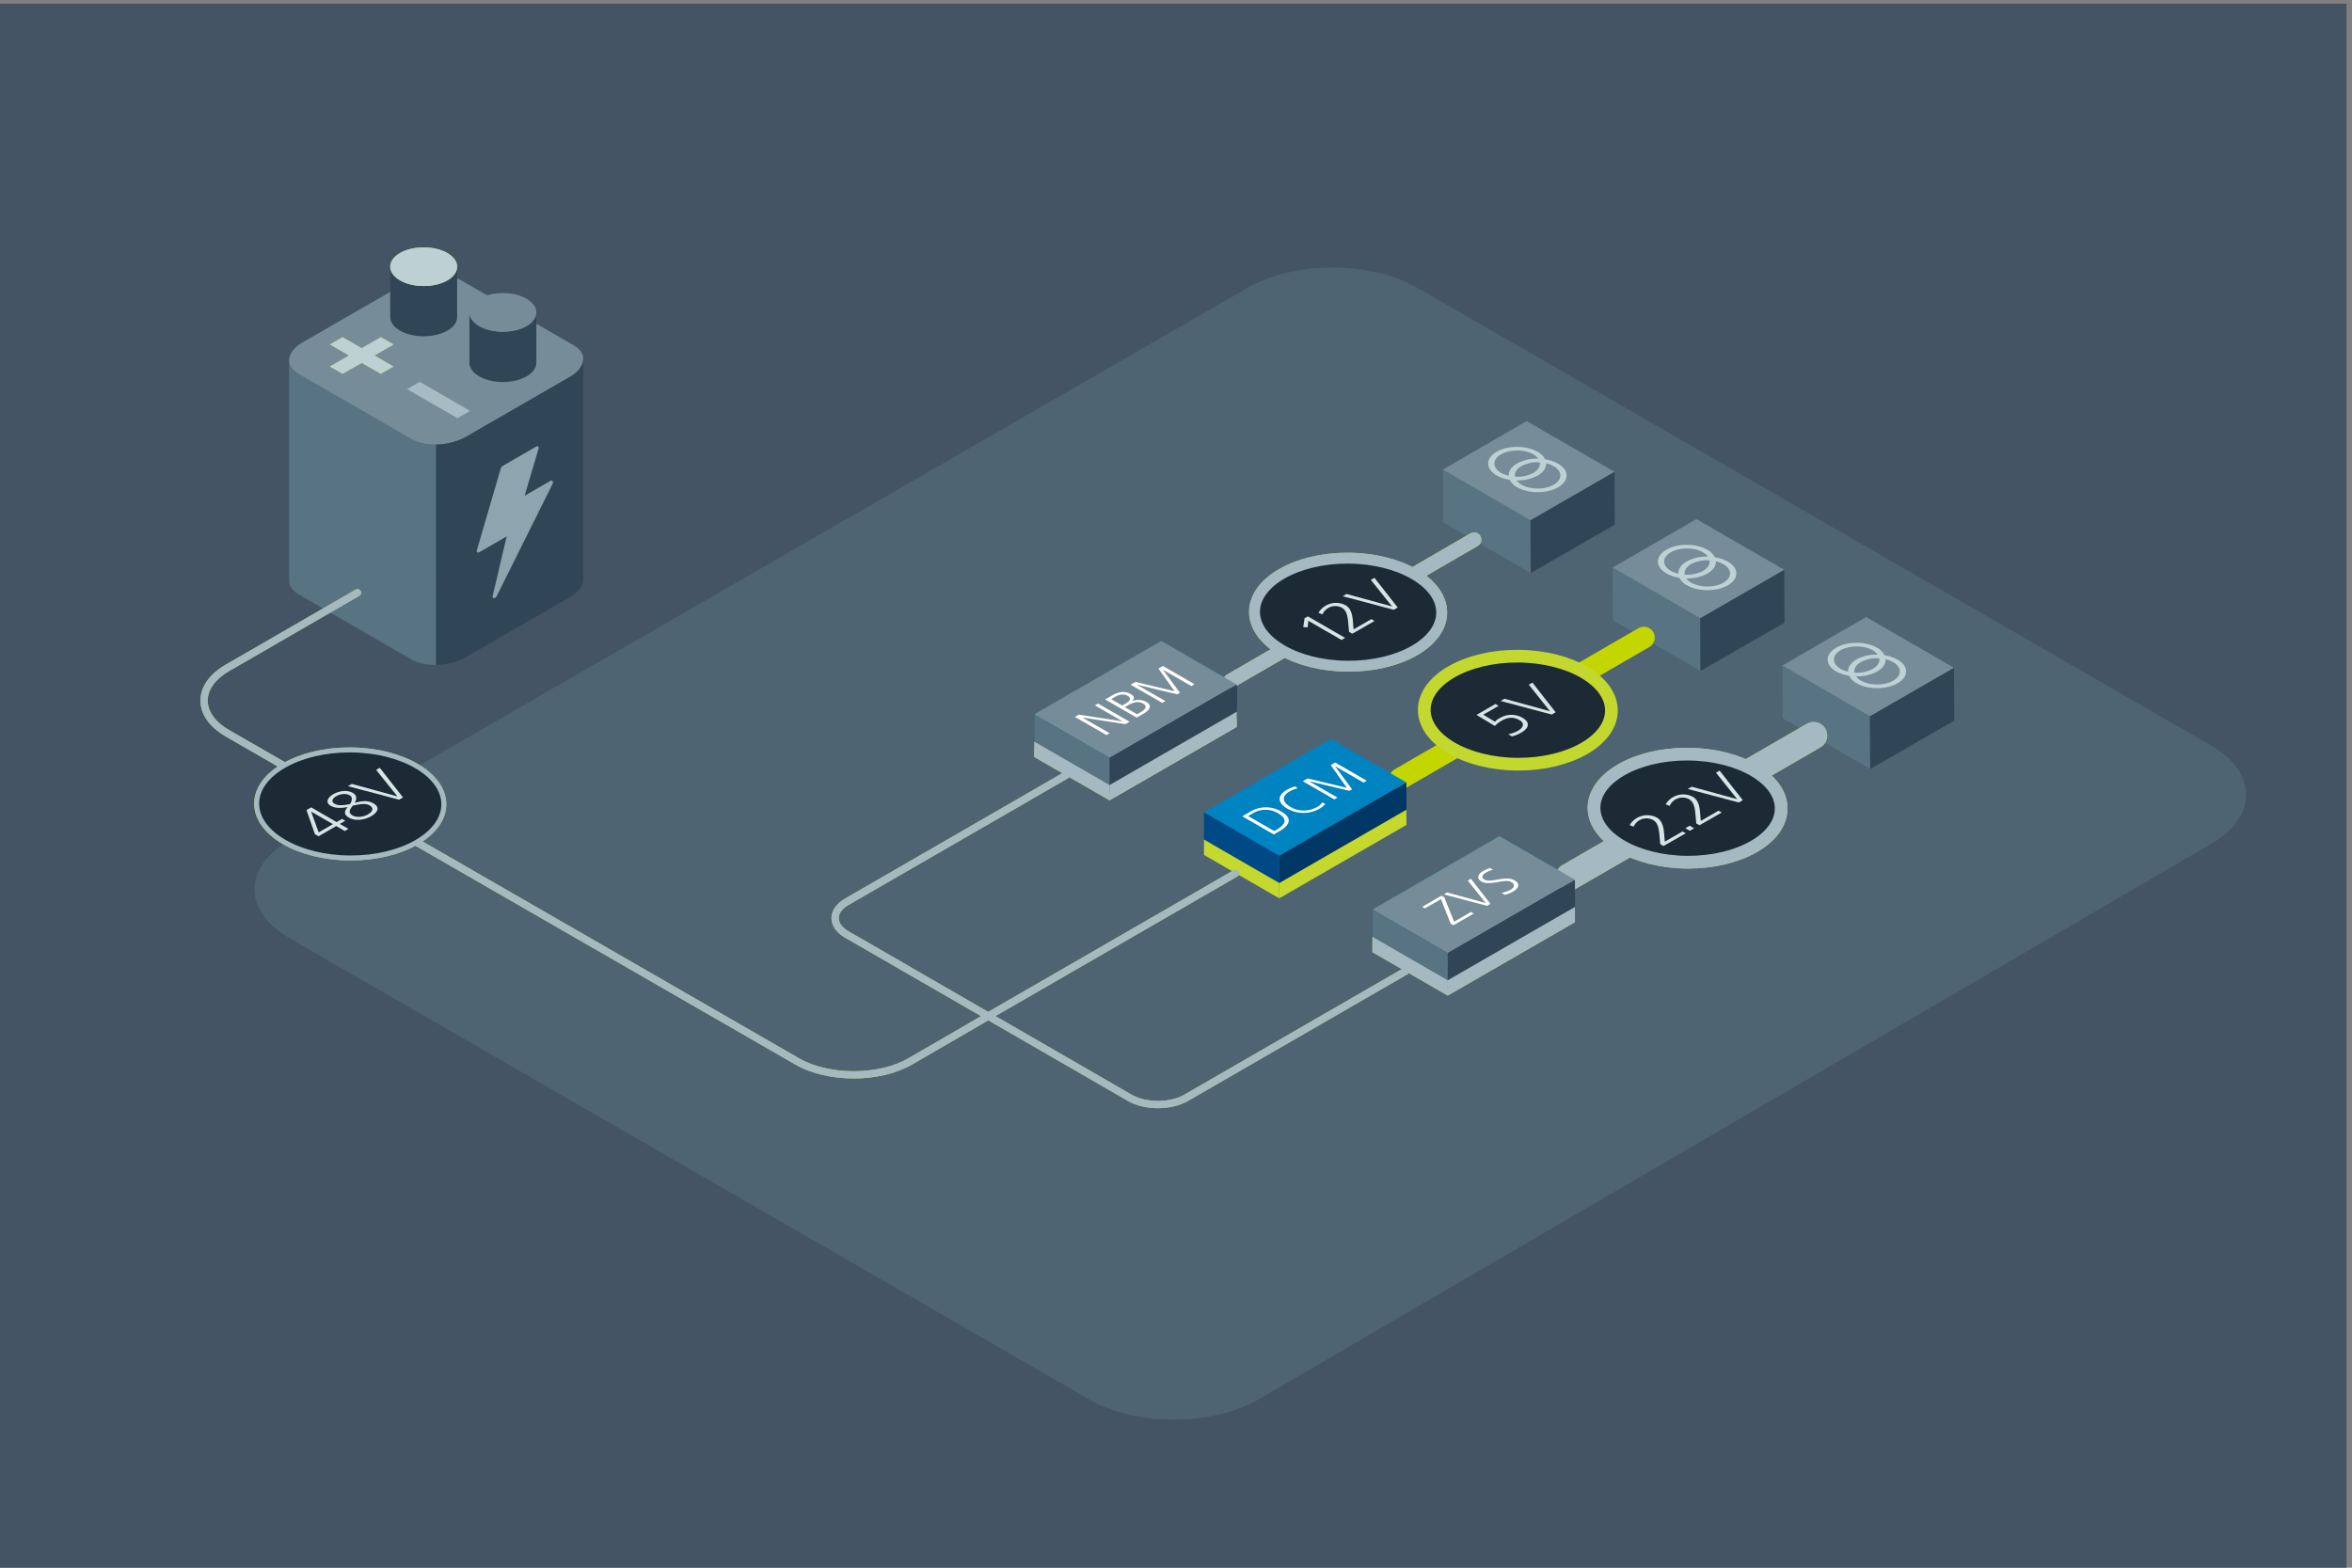 <svg id="Layer_1" data-name="Layer 1" xmlns="http://www.w3.org/2000/svg" viewBox="0 0 1296 864"><rect x="0" y="0" width="1296" height="864" fill="#808080" stroke="none"/><defs><style>.cls-1{fill:#445464;}.cls-2{fill:#4e6473;}.cls-10,.cls-15,.cls-17,.cls-18,.cls-25,.cls-26,.cls-27,.cls-3{fill:none;}.cls-4{fill:#587381;}.cls-5{fill:#768d99;}.cls-6{fill:#304657;}.cls-7{fill:#8ea4ae;}.cls-8{fill:#c4d600;}.cls-9{fill:#a6bbc3;}.cls-10,.cls-15,.cls-17,.cls-18{stroke:#c4d600;}.cls-10,.cls-11,.cls-15,.cls-16,.cls-17,.cls-18,.cls-19,.cls-25,.cls-26,.cls-27,.cls-28,.cls-29,.cls-30{stroke-linecap:round;}.cls-10,.cls-15,.cls-17,.cls-18,.cls-25,.cls-26,.cls-27{stroke-miterlimit:10;}.cls-10,.cls-25{stroke-width:4px;}.cls-11,.cls-16,.cls-19,.cls-28,.cls-29,.cls-30{fill:#1c2a36;stroke-linejoin:round;}.cls-11,.cls-16,.cls-19{stroke:#c3d82f;}.cls-11,.cls-28{stroke-width:2.73px;}.cls-12{fill:#d5e6e6;}.cls-13{fill:#bed1d5;}.cls-14{fill:#bdd0d4;}.cls-15,.cls-26{stroke-width:15px;}.cls-16,.cls-30{stroke-width:7px;}.cls-17{stroke-width:12px;}.cls-18,.cls-27{stroke-width:8px;}.cls-19,.cls-29{stroke-width:6px;}.cls-20{fill:#0083c1;}.cls-21{fill:#003764;}.cls-22{fill:#004987;}.cls-23{fill:#c4d82e;}.cls-24{fill:#fff;}.cls-25,.cls-26,.cls-27,.cls-28,.cls-29,.cls-30{stroke:#a4b9c2;}.cls-31{fill:#a4b9c2;}</style></defs><rect class="cls-1" x="-3.01" y="2.04" width="1296" height="864"/><path class="cls-2" d="M693.71,771.11c-25.65,15-67.69,15.06-93.42.22L159.57,517.09c-25.73-14.84-25.73-39.12,0-54l527.9-304.48c25.73-14.84,67.83-14.84,93.56,0l437.28,252.26c25.73,14.84,25.79,39.23.13,54.19Z"/><path class="cls-3" d="M226.7,363.46l-62.22-35.92c-7.66-4.43-6.69-12.22,2.15-17.33L224,277.1c8.84-5.1,22.35-5.66,30-1.24l62.22,35.92c7.66,4.42,6.69,12.22-2.16,17.33L256.7,362.22C247.86,367.32,234.35,367.88,226.7,363.46Z"/><path class="cls-4" d="M226.7,242l-62.22-35.92c-3.58-2.07-5.28-4.87-5.16-7.79h0V319.66h0c-.15,2.95,1.54,5.79,5.16,7.88l62.22,35.92c3.61,2.09,8.53,3.06,13.64,3V245C235.23,245.11,230.31,244.13,226.7,242Z"/><path class="cls-5" d="M226.7,242l-62.22-35.92c-7.66-4.42-6.69-12.22,2.15-17.32L224,155.69c8.84-5.11,22.35-5.67,30-1.25l62.22,35.92c7.66,4.43,6.69,12.22-2.16,17.33L256.7,240.8C247.86,245.91,234.36,246.47,226.7,242Z"/><path class="cls-6" d="M321.36,198.24c-.16,3.31-2.64,6.75-7.31,9.45L256.7,240.8A34.74,34.74,0,0,1,240.34,245V366.44a34.86,34.86,0,0,0,16.36-4.22l57.35-33.11c4.67-2.7,7.15-6.15,7.31-9.45h0V198.24Z"/><path class="cls-7" d="M303.34,265l-14.25,8.22,7.6-25.73c.35-1.19-.29-1.91-1.22-1.37l-18.37,10.6a2.9,2.9,0,0,0-1.22,1.65L262.82,303c-.35,1.2.28,1.91,1.21,1.37l15.16-8.74-7.69,32.66c-.43,1.83,1.37,1.89,2.28.07l30.58-61.43C305.05,265.5,304.44,264.39,303.34,265Z"/><path class="cls-6" d="M233.45,157.63c-10.18,0-18.44-4.77-18.44-10.66V174.7c0,5.89,8.26,10.65,18.44,10.65s18.45-4.76,18.45-10.65V147C251.9,152.86,243.64,157.63,233.45,157.63Z"/><path class="cls-8" d="M233.45,157.63c-10.18,0-18.44-4.77-18.44-10.66s8.26-10.64,18.44-10.64S251.9,141.09,251.9,147,243.64,157.63,233.45,157.63Z"/><path class="cls-8" d="M181.79,202l10.53-6.08-10.54-6.08,7-4,10.53,6.08,10.54-6.08,7,4-10.53,6.08L216.82,202l-7,4L199.3,200,188.77,206Z"/><path class="cls-9" d="M224.3,214.45l7-4,27.72,16-7,4Z"/><path class="cls-6" d="M277.1,182.83c-10.18,0-18.44-4.77-18.44-10.66V199.9c0,5.89,8.26,10.65,18.44,10.65s18.45-4.76,18.45-10.65V172.17C295.55,178.06,287.29,182.83,277.1,182.83Z"/><path class="cls-5" d="M277.1,182.83c-10.18,0-18.44-4.77-18.44-10.66s8.26-10.64,18.44-10.64,18.45,4.76,18.45,10.64S287.29,182.83,277.1,182.83Z"/><path class="cls-10" d="M197,326.66l-71.68,41.42c-17.14,9.91-17.17,26.09-.06,36L156.34,422"/><ellipse class="cls-11" cx="192.98" cy="443.06" rx="29.77" ry="51.56" transform="translate(-251.11 633.66) rotate(-89.69)"/><path class="cls-12" d="M190,458l-4.74-2.74-9.74,5.63-2-1.16-4.63-13.28,2.58-1.48,14,8.11,3-1.74,1.77,1-3,1.74,4.74,2.73Zm-18.52-10.69-.06,0,4.17,11.46,7.9-4.56Z"/><path class="cls-12" d="M205.82,442.78c3.85,2.23,2.23,5-1.31,7.08-3.25,1.88-8.5,2.94-12.27.76-2.59-1.49-2.89-3.19-.7-5.85-3.93.81-7,.64-9.34-.69-3.47-2-1.11-4.9,1.34-6.32,3.11-1.79,7.5-2.73,10.92-.76,2,1.14,2.36,2.95,1.09,5.46C200.38,441.1,203.2,441.27,205.82,442.78Zm-13.2-4.51c-2.12-1.23-5.32-.64-7.34.53s-3.15,2.91-.89,4.22c1.92,1.1,4.71.92,8.49.13C194.33,440.71,194.24,439.21,192.62,438.27Zm1.76,5.75-.79,1.1c-1.28,1.76-1.36,3.16.64,4.32,2.39,1.38,6.23.72,8.51-.6,2.63-1.52,3.53-3.46.88-5-2.32-1.35-5.64-.56-8.16-.05Z"/><path class="cls-12" d="M219.89,440.75l-28.16-7.48,2.13-1.23L219,438.93,207.26,424.3l2-1.14,12.8,16.34Z"/><polygon class="cls-4" points="982.22 395.86 1030.52 423.82 1030.38 394.78 982.14 366.78 982.22 395.86"/><polygon class="cls-5" points="1028.27 340.08 982.14 366.78 1030.38 394.78 1076.71 368.05 1028.27 340.08"/><polygon class="cls-6" points="1076.85 397.15 1030.52 423.82 1030.38 394.78 1076.71 368.05 1076.85 397.15"/><path class="cls-13" d="M1034.32,357c-6.26-3.61-16.38-3.63-22.6,0s-6.18,9.43.07,13.05a20.92,20.92,0,0,0,7.12,2.38,9.85,9.85,0,0,0,4.13,4.11c6.26,3.61,16.38,3.63,22.6,0s6.18-9.43-.07-13a21.15,21.15,0,0,0-7.12-2.39A9.91,9.91,0,0,0,1034.32,357Zm-20.1,11.61c-4.91-2.83-4.93-7.43-.06-10.24s12.83-2.8,17.73,0a8.7,8.7,0,0,1,2.76,2.39,23.08,23.08,0,0,0-11.68,2.67c-3.21,1.85-4.74,4.3-4.62,6.74A15.69,15.69,0,0,1,1014.22,368.64Zm21.3-5.81c.37,2.09-.82,4.25-3.57,5.84a18.59,18.59,0,0,1-10.11,2.06c-.37-2.09.81-4.25,3.57-5.84A18.66,18.66,0,0,1,1035.52,362.83Zm7.62,2.1c4.91,2.83,4.93,7.42.06,10.24s-12.83,2.79-17.74,0a8.64,8.64,0,0,1-2.75-2.38,23.29,23.29,0,0,0,11.68-2.67c3.21-1.86,4.74-4.31,4.62-6.74A15,15,0,0,1,1043.14,364.93Z"/><polygon class="cls-4" points="888.69 341.86 936.99 369.82 936.85 340.78 888.61 312.78 888.69 341.86"/><polygon class="cls-5" points="934.74 286.08 888.61 312.78 936.85 340.78 983.18 314.05 934.74 286.08"/><polygon class="cls-6" points="983.32 343.15 936.99 369.82 936.85 340.78 983.18 314.05 983.32 343.15"/><path class="cls-13" d="M940.79,303c-6.26-3.61-16.38-3.63-22.6,0s-6.18,9.43.07,13.05a20.92,20.92,0,0,0,7.12,2.38,9.85,9.85,0,0,0,4.13,4.11c6.26,3.61,16.38,3.63,22.6,0s6.18-9.43-.08-13a21,21,0,0,0-7.11-2.39A10,10,0,0,0,940.79,303Zm-20.1,11.61c-4.91-2.83-4.93-7.43-.06-10.24s12.83-2.8,17.73,0a8.7,8.7,0,0,1,2.76,2.39,23.08,23.08,0,0,0-11.68,2.67c-3.21,1.85-4.74,4.3-4.62,6.74A15.56,15.56,0,0,1,920.69,314.64Zm21.3-5.81c.37,2.09-.82,4.25-3.57,5.84a18.6,18.6,0,0,1-10.11,2.06c-.37-2.09.81-4.25,3.57-5.84A18.66,18.66,0,0,1,942,308.83Zm7.62,2.1c4.91,2.83,4.93,7.42.06,10.24s-12.83,2.79-17.74,0a8.64,8.64,0,0,1-2.75-2.38,23.29,23.29,0,0,0,11.68-2.67c3.21-1.86,4.74-4.31,4.62-6.74A15,15,0,0,1,949.61,310.93Z"/><polygon class="cls-4" points="795.16 287.86 843.46 315.82 843.32 286.78 795.08 258.78 795.16 287.86"/><polygon class="cls-5" points="841.21 232.08 795.08 258.78 843.32 286.78 889.65 260.05 841.21 232.08"/><polygon class="cls-6" points="889.79 289.15 843.46 315.82 843.32 286.78 889.65 260.05 889.79 289.15"/><path class="cls-14" d="M847.25,249c-6.25-3.61-16.37-3.63-22.59,0s-6.19,9.43.07,13.05a20.92,20.92,0,0,0,7.12,2.38,9.79,9.79,0,0,0,4.13,4.11c6.26,3.61,16.38,3.63,22.59,0s6.19-9.43-.07-13a21.09,21.09,0,0,0-7.11-2.39A9.94,9.94,0,0,0,847.25,249Zm-20.1,11.61c-4.9-2.83-4.93-7.43,0-10.24s12.83-2.8,17.73,0a8.7,8.7,0,0,1,2.76,2.39,23.08,23.08,0,0,0-11.68,2.67c-3.21,1.85-4.74,4.3-4.62,6.74A15.63,15.63,0,0,1,827.15,260.64Zm21.31-5.81c.37,2.09-.82,4.25-3.57,5.84a18.6,18.6,0,0,1-10.11,2.06c-.37-2.09.81-4.25,3.57-5.84A18.66,18.66,0,0,1,848.46,254.83Zm7.62,2.1c4.91,2.83,4.93,7.42.06,10.24s-12.83,2.79-17.74,0a8.64,8.64,0,0,1-2.75-2.38,23.29,23.29,0,0,0,11.68-2.67c3.2-1.86,4.74-4.31,4.62-6.74A15,15,0,0,1,856.08,256.93Z"/><line class="cls-15" x1="864.65" y1="483.29" x2="999.33" y2="405.41"/><ellipse class="cls-16" cx="929.86" cy="445.38" rx="29.77" ry="51.56" transform="translate(479.5 1372.84) rotate(-89.69)"/><path class="cls-12" d="M916.62,466.26l-1.77-1-.56-6c-.37-4-1.47-6.23-3.36-7.31a7.75,7.75,0,0,0-7.36,0,7.58,7.58,0,0,0-3.39,3.65l-2.2-.87a10.93,10.93,0,0,1,3.76-3.77,11.22,11.22,0,0,1,11.3-.3c1.85,1.07,3.42,3.19,3.86,8.1l.44,5.12,9.77-5.64,1.77,1Z"/><path class="cls-12" d="M931.13,457.88l-2.47-1.43,2.37-1.37,2.47,1.43Z"/><path class="cls-12" d="M936.46,454.8l-1.77-1-.56-6c-.37-4-1.47-6.22-3.36-7.31a7.77,7.77,0,0,0-7.36,0,7.67,7.67,0,0,0-3.39,3.65l-2.2-.86a10.93,10.93,0,0,1,3.76-3.77,11.2,11.2,0,0,1,11.3-.31c1.86,1.08,3.42,3.2,3.86,8.11l.44,5.12,9.77-5.64,1.77,1Z"/><path class="cls-12" d="M958.14,442.29,930,434.81l2.14-1.23,25.1,6.89-11.7-14.63,2-1.14L960.3,441Z"/><line class="cls-17" x1="771.47" y1="429.22" x2="905.8" y2="351.41"/><ellipse class="cls-16" cx="836.33" cy="391.38" rx="29.77" ry="51.56" transform="translate(440.47 1225.6) rotate(-89.69)"/><path class="cls-12" d="M831.08,404.62a17,17,0,0,0,5.41-1.91c2.7-1.55,4-4,.77-5.81-2.83-1.63-5.94-1.94-9.78.27a15.24,15.24,0,0,0-3.77,2.93L813.58,394,824,388l1.77,1-8.46,4.88,6.45,3.9a9.09,9.09,0,0,1,2.63-2,12.37,12.37,0,0,1,12.44-.25c4.62,2.67,3.64,5.78-.6,8.23a20.63,20.63,0,0,1-5.09,2.1Z"/><path class="cls-12" d="M855.05,393.8l-28.16-7.47L829,385.1l25.1,6.89-11.7-14.63,2-1.15,12.79,16.34Z"/><line class="cls-18" x1="678.03" y1="375.28" x2="812.27" y2="297.41"/><ellipse class="cls-19" cx="742.8" cy="337.38" rx="29.77" ry="51.56" transform="translate(401.44 1078.36) rotate(-89.69)"/><path class="cls-12" d="M739.19,352.69l-18.25-10.54-.39,3.59-2.44-.12.74-4.91,1.81-1,20.55,11.87Z"/><path class="cls-12" d="M745.13,349.26l-1.76-1-.56-6c-.38-4-1.48-6.22-3.36-7.31a7.79,7.79,0,0,0-7.37,0,7.69,7.69,0,0,0-3.38,3.65l-2.21-.87a11,11,0,0,1,3.77-3.77,11.22,11.22,0,0,1,11.3-.3c1.85,1.07,3.42,3.19,3.86,8.11l.44,5.12,9.77-5.65,1.76,1Z"/><path class="cls-12" d="M768,336.07l-28.16-7.48,2.13-1.23,25.11,6.89-11.71-14.63,2-1.14,12.8,16.34Z"/><path class="cls-10" d="M587.37,427.26,466.59,497c-8.58,4.95-8.58,13.05,0,18l155.88,90c8.58,5,22.61,5,31.18,0l120.79-69.73"/><polygon class="cls-20" points="756.24 501.29 797.74 525.26 867.82 484.84 826.23 460.84 756.24 501.29"/><polygon class="cls-21" points="867.82 503.75 867.82 484.84 797.74 525.26 797.74 544.19 867.82 503.75"/><polygon class="cls-22" points="756.24 520.27 756.24 501.29 797.74 525.26 797.74 544.19 756.24 520.27"/><polygon class="cls-23" points="867.82 508.25 867.82 499.84 797.74 540.26 797.74 548.69 867.82 508.25"/><polygon class="cls-23" points="756.24 524.77 756.24 516.29 797.74 540.26 797.74 548.69 756.24 524.77"/><path class="cls-24" d="M800.86,509.93l-1.49-.86L794,495.53l-8.84,5.1-1.49-.86,10.66-6.15,1.49.86L801.24,508l9.31-5.38,1.49.87Z"/><path class="cls-24" d="M819.41,499.22l-23.85-6.29,1.82-1.05,21.26,5.8-9.86-12.39,1.69-1,10.79,13.84Z"/><path class="cls-24" d="M827.46,492a12.67,12.67,0,0,0,4.85-1.63c2.34-1.35,2.61-3,.37-4.29-1.44-.84-3.71-.59-6.77-.06-3.78.66-7.22,1.18-9.61-.2-2.89-1.67-2-4.1,1-5.79a16.64,16.64,0,0,1,4-1.64l1.29,1.06a12.48,12.48,0,0,0-3.81,1.45c-1.94,1.12-2.91,2.66-.77,3.9,1.49.86,3.74.55,7,0s6.84-1.17,9.56.4c3.33,1.92,2.14,4.43-.82,6.14a17.32,17.32,0,0,1-4.66,1.82Z"/><line class="cls-10" x1="544.53" y1="559.99" x2="680.9" y2="481.26"/><polygon class="cls-20" points="663.41 447.7 704.91 471.67 774.98 431.25 733.4 407.25 663.41 447.7"/><polygon class="cls-21" points="774.98 450.15 774.98 431.25 704.91 471.67 704.91 490.6 774.98 450.15"/><polygon class="cls-22" points="663.41 466.68 663.41 447.7 704.91 471.67 704.91 490.6 663.41 466.68"/><polygon class="cls-23" points="774.98 454.65 774.98 446.25 704.91 486.67 704.91 495.1 774.98 454.65"/><polygon class="cls-23" points="663.41 471.18 663.41 462.7 704.91 486.67 704.91 495.1 663.41 471.18"/><path class="cls-24" d="M701.89,459.89l-17.38-10,4.36-2.51a16.56,16.56,0,0,1,17.3,0c5.5,3.18,5.45,6.92-1.25,10.78Zm1.64-2.68c5.3-3.06,5.82-6,.82-8.92a13.45,13.45,0,0,0-14.12,0l-2.51,1.45L702.11,458Z"/><path class="cls-24" d="M730.22,443a8.75,8.75,0,0,1-3.24,2.73,17.89,17.89,0,0,1-17.77-.14c-5.31-3.06-5.53-7.16-.2-10.24a18.22,18.22,0,0,1,4.63-1.92l1.49,1a15.29,15.29,0,0,0-4.63,1.82c-4.43,2.56-3.93,5.86.42,8.38a14.59,14.59,0,0,0,14.57.27,8.13,8.13,0,0,0,3.14-2.67Z"/><path class="cls-24" d="M751.38,431.31l-15.66-9-.05,0L745,435l-1.47.85-22.18-5.28-.05,0,15.66,9-1.72,1-17.38-10,2.67-1.54,21.63,5.16-8.91-12.5,2.46-1.43,17.38,10Z"/><polygon class="cls-20" points="569.88 393.7 611.38 417.67 681.45 377.25 639.87 353.25 569.88 393.7"/><polygon class="cls-21" points="681.45 396.15 681.45 377.25 611.38 417.67 611.38 436.6 681.45 396.15"/><polygon class="cls-22" points="569.88 412.68 569.88 393.7 611.38 417.67 611.38 436.6 569.88 412.68"/><polygon class="cls-23" points="681.45 400.65 681.45 392.25 611.38 432.67 611.38 441.1 681.45 400.65"/><polygon class="cls-23" points="569.88 417.18 569.88 408.7 611.38 432.67 611.38 441.1 569.88 417.18"/><path class="cls-24" d="M620.12,399.1l-23.68-3.64-.05,0,15,8.65-1.72,1-17.38-10,2.17-1.25,24.13,3.72,0,0-15.28-8.82,1.72-1,17.37,10Z"/><path class="cls-24" d="M626.34,395.5l-17.37-10,4.15-2.4c3.51-2,6.92-2.33,9.76-.69,2.22,1.28,2.52,2.63.8,4.11l.05,0a9,9,0,0,1,7.82.26c3.48,2,2.31,4.38-1.75,6.72Zm-6.09-7.77c3.13-1.81,2.83-3.25,1-4.32s-4.31-.82-6.62.52l-2.39,1.38,6.1,3.52Zm8.06,4.91c3.61-2.08,3.59-3.68,1.59-4.83-2.49-1.43-5.07-1-8.39.91l-1.74,1,6.8,3.93Z"/><path class="cls-24" d="M656.47,378.11l-15.66-9,0,0,9.34,12.69-1.47.85-22.19-5.28-.05,0,15.66,9-1.71,1-17.38-10,2.66-1.54L647.26,381l-8.92-12.5,2.47-1.43,17.38,10Z"/><path class="cls-10" d="M229.55,464.17,439.32,585c17.16,9.88,45.21,9.84,62.34-.09l42.8-24.82"/><path class="cls-25" d="M197,326.66l-71.68,41.42c-17.14,9.91-17.17,26.09-.06,36L156.34,422"/><line class="cls-26" x1="864.65" y1="483.29" x2="999.33" y2="405.41"/><line class="cls-27" x1="678.03" y1="375.28" x2="812.27" y2="297.41"/><path class="cls-25" d="M587.37,427.26,466.59,497c-8.58,4.95-8.58,13.05,0,18l155.88,90c8.58,5,22.61,5,31.18,0l120.79-69.73"/><line class="cls-25" x1="544.53" y1="559.99" x2="680.9" y2="481.26"/><path class="cls-25" d="M229.55,464.17,439.32,585c17.16,9.88,45.21,9.84,62.34-.09l42.8-24.82"/><ellipse class="cls-28" cx="192.98" cy="443.06" rx="29.77" ry="51.56" transform="translate(-251.11 633.66) rotate(-89.69)"/><path class="cls-12" d="M190,458l-4.74-2.74-9.74,5.63-2-1.16-4.63-13.28,2.58-1.48,14,8.11,3-1.74,1.77,1-3,1.74,4.74,2.73Zm-18.52-10.69-.06,0,4.17,11.46,7.9-4.56Z"/><path class="cls-12" d="M205.82,442.78c3.85,2.23,2.23,5-1.31,7.08-3.25,1.88-8.5,2.94-12.27.76-2.59-1.49-2.89-3.19-.7-5.85-3.93.81-7,.64-9.34-.69-3.47-2-1.11-4.9,1.34-6.32,3.11-1.79,7.5-2.73,10.92-.76,2,1.14,2.36,2.95,1.09,5.46C200.38,441.1,203.2,441.27,205.82,442.78Zm-13.2-4.51c-2.12-1.23-5.32-.64-7.34.53s-3.15,2.91-.89,4.22c1.92,1.1,4.71.92,8.49.13C194.33,440.71,194.24,439.21,192.62,438.27Zm1.76,5.75-.79,1.1c-1.28,1.76-1.36,3.16.64,4.32,2.39,1.38,6.23.72,8.51-.6,2.63-1.52,3.53-3.46.88-5-2.32-1.35-5.64-.56-8.16-.05Z"/><path class="cls-12" d="M219.89,440.75l-28.16-7.48,2.13-1.23L219,438.93,207.26,424.3l2-1.14,12.8,16.34Z"/><ellipse class="cls-29" cx="742.8" cy="337.38" rx="29.77" ry="51.56" transform="translate(401.44 1078.36) rotate(-89.69)"/><path class="cls-12" d="M739.19,352.69l-18.25-10.54-.39,3.59-2.44-.12.74-4.91,1.81-1,20.55,11.87Z"/><path class="cls-12" d="M745.13,349.26l-1.76-1-.56-6c-.38-4-1.48-6.22-3.36-7.31a7.79,7.79,0,0,0-7.37,0,7.69,7.69,0,0,0-3.38,3.65l-2.21-.87a11,11,0,0,1,3.77-3.77,11.22,11.22,0,0,1,11.3-.3c1.85,1.07,3.42,3.19,3.86,8.11l.44,5.12,9.77-5.65,1.76,1Z"/><path class="cls-12" d="M768,336.07l-28.16-7.48,2.13-1.23,25.11,6.89-11.71-14.63,2-1.14,12.8,16.34Z"/><ellipse class="cls-30" cx="929.86" cy="445.38" rx="29.77" ry="51.56" transform="translate(479.5 1372.84) rotate(-89.69)"/><path class="cls-12" d="M916.62,466.26l-1.77-1-.56-6c-.37-4-1.47-6.23-3.36-7.31a7.75,7.75,0,0,0-7.36,0,7.58,7.58,0,0,0-3.39,3.65l-2.2-.87a10.93,10.93,0,0,1,3.76-3.77,11.22,11.22,0,0,1,11.3-.3c1.85,1.07,3.42,3.19,3.86,8.1l.44,5.12,9.77-5.64,1.77,1Z"/><path class="cls-12" d="M931.13,457.88l-2.47-1.43,2.37-1.37,2.47,1.43Z"/><path class="cls-12" d="M936.46,454.8l-1.77-1-.56-6c-.37-4-1.47-6.22-3.36-7.31a7.77,7.77,0,0,0-7.36,0,7.67,7.67,0,0,0-3.39,3.65l-2.2-.86a10.93,10.93,0,0,1,3.76-3.77,11.2,11.2,0,0,1,11.3-.31c1.86,1.08,3.42,3.2,3.86,8.11l.44,5.12,9.77-5.64,1.77,1Z"/><path class="cls-12" d="M958.14,442.29,930,434.81l2.14-1.23,25.1,6.89-11.7-14.63,2-1.14L960.3,441Z"/><polygon class="cls-5" points="756.24 501.29 797.74 525.26 867.82 484.84 826.23 460.84 756.24 501.29"/><polygon class="cls-6" points="867.82 503.75 867.82 484.84 797.74 525.26 797.74 544.19 867.82 503.75"/><polygon class="cls-4" points="756.24 520.27 756.24 501.29 797.74 525.26 797.74 544.19 756.24 520.27"/><polygon class="cls-31" points="867.82 508.25 867.82 499.84 797.74 540.26 797.74 548.69 867.82 508.25"/><polygon class="cls-31" points="756.24 524.77 756.24 516.29 797.74 540.26 797.74 548.69 756.24 524.77"/><polygon class="cls-5" points="569.88 393.7 611.38 417.67 681.45 377.25 639.87 353.25 569.88 393.7"/><polygon class="cls-6" points="681.45 396.15 681.45 377.25 611.38 417.67 611.38 436.6 681.45 396.15"/><polygon class="cls-4" points="569.88 412.68 569.88 393.7 611.38 417.67 611.38 436.6 569.88 412.68"/><polygon class="cls-31" points="681.45 400.65 681.45 392.25 611.38 432.67 611.38 441.1 681.45 400.65"/><polygon class="cls-31" points="569.88 417.18 569.88 408.7 611.38 432.67 611.38 441.1 569.88 417.18"/><path class="cls-24" d="M620.12,399.1l-23.68-3.64-.05,0,15,8.65-1.72,1-17.38-10,2.17-1.25,24.13,3.72,0,0-15.28-8.82,1.72-1,17.37,10Z"/><path class="cls-24" d="M626.34,395.5l-17.37-10,4.15-2.4c3.51-2,6.92-2.33,9.76-.69,2.22,1.28,2.52,2.63.8,4.11l.05,0a9,9,0,0,1,7.82.26c3.48,2,2.31,4.38-1.75,6.72Zm-6.09-7.77c3.13-1.81,2.83-3.25,1-4.32s-4.31-.82-6.62.52l-2.39,1.38,6.1,3.52Zm8.06,4.91c3.61-2.08,3.59-3.68,1.59-4.83-2.49-1.43-5.07-1-8.39.91l-1.74,1,6.8,3.93Z"/><path class="cls-24" d="M656.47,378.11l-15.66-9,0,0,9.34,12.69-1.47.85-22.19-5.28-.05,0,15.66,9-1.71,1-17.38-10,2.66-1.54L647.26,381l-8.92-12.5,2.47-1.43,17.38,10Z"/><path class="cls-24" d="M800.86,509.93l-1.49-.86L794,495.53l-8.84,5.1-1.49-.86,10.66-6.15,1.49.86L801.24,508l9.31-5.38,1.49.87Z"/><path class="cls-24" d="M819.41,499.22l-23.85-6.29,1.82-1.05,21.26,5.8-9.86-12.39,1.69-1,10.79,13.84Z"/><path class="cls-24" d="M827.46,492a12.67,12.67,0,0,0,4.85-1.63c2.34-1.35,2.61-3,.37-4.29-1.44-.84-3.71-.59-6.77-.06-3.78.66-7.22,1.18-9.61-.2-2.89-1.67-2-4.1,1-5.79a16.64,16.64,0,0,1,4-1.64l1.29,1.06a12.48,12.48,0,0,0-3.81,1.45c-1.94,1.12-2.91,2.66-.77,3.9,1.49.86,3.74.55,7,0s6.84-1.17,9.56.4c3.33,1.92,2.14,4.43-.82,6.14a17.32,17.32,0,0,1-4.66,1.82Z"/><path class="cls-14" d="M233.45,157.63c-10.18,0-18.44-4.77-18.44-10.66s8.26-10.64,18.44-10.64S251.9,141.09,251.9,147,243.64,157.63,233.45,157.63Z"/><path class="cls-14" d="M181.79,202l10.53-6.08-10.54-6.08,7-4,10.53,6.08,10.54-6.08,7,4-10.53,6.08L216.82,202l-7,4L199.3,200,188.77,206Z"/></svg>